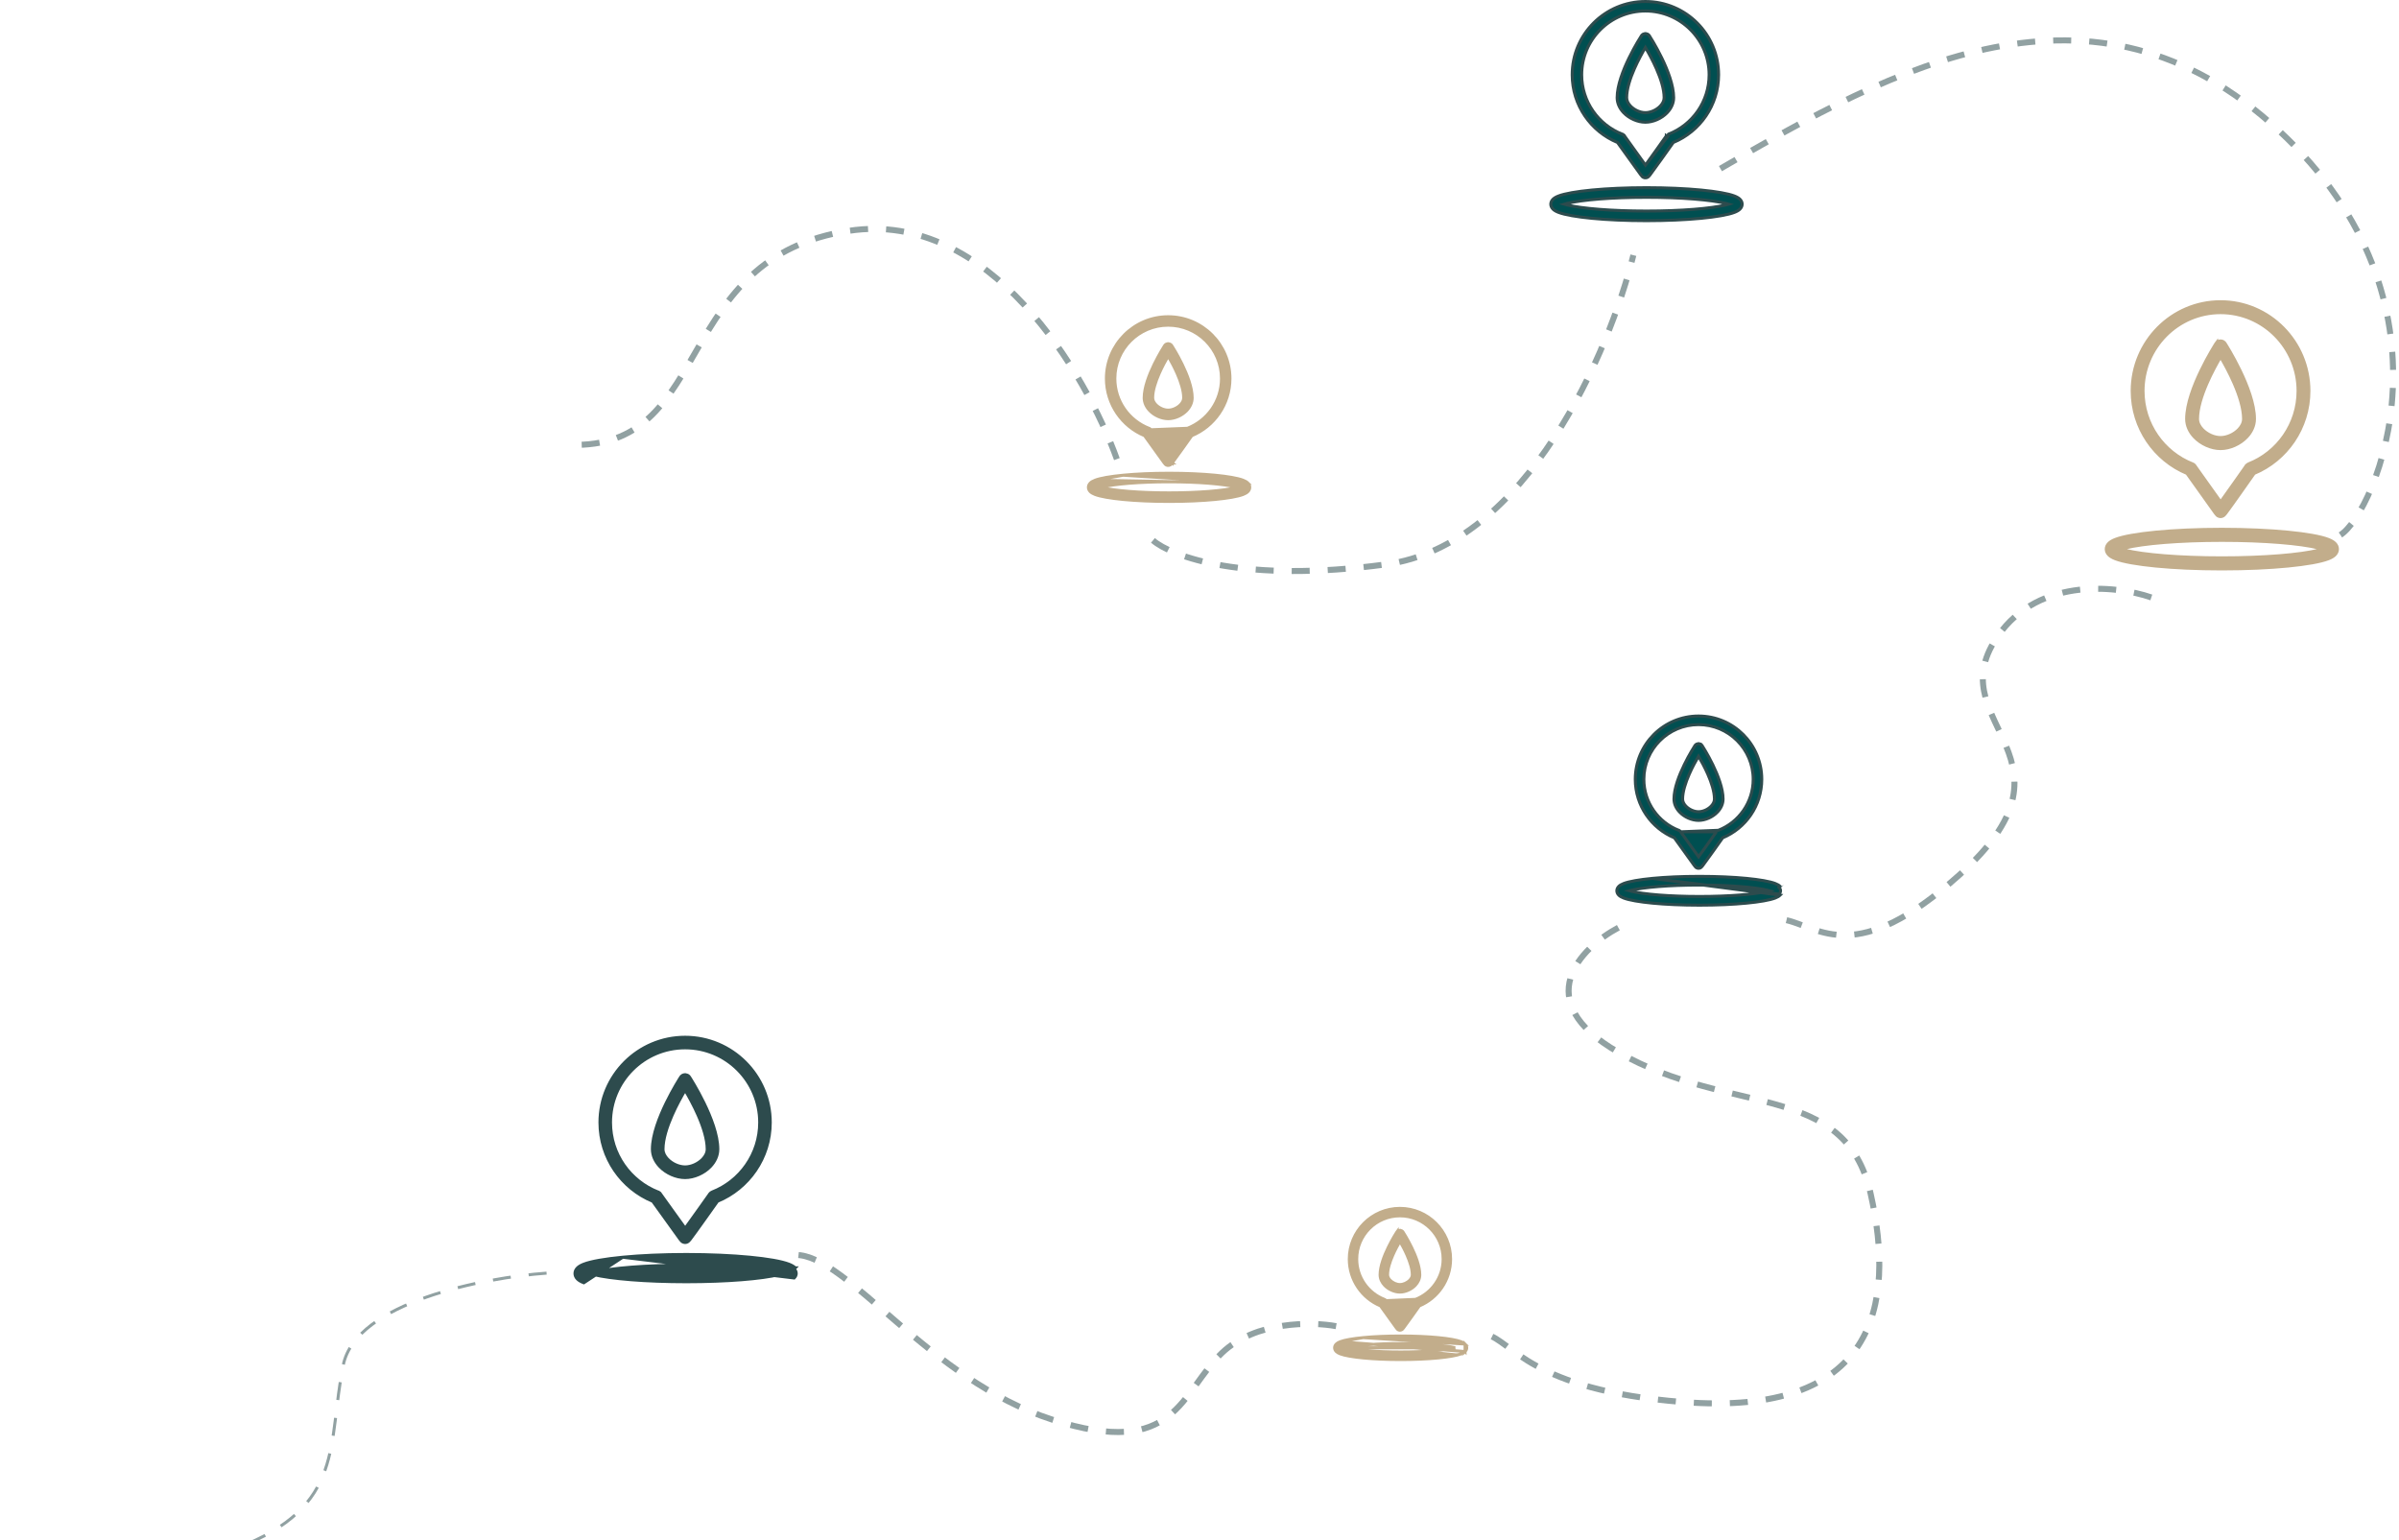 <svg width="799" height="513" viewBox="0 0 799 513" fill="none" xmlns="http://www.w3.org/2000/svg">
<path d="M390.398 154.215C391.44 152.859 395.847 146.639 396.923 145.119C404.386 142.03 409.641 134.669 409.641 126.087C409.641 114.725 400.423 105.5 389.067 105.5C377.71 105.5 368.492 114.725 368.492 126.087C368.492 134.669 373.75 142.031 381.213 145.121C382.289 146.623 386.687 152.766 387.718 154.168L387.719 154.168C387.855 154.353 387.976 154.492 388.069 154.589C388.115 154.638 388.155 154.676 388.186 154.705C388.205 154.723 388.248 154.762 388.29 154.79L388.294 154.793C388.408 154.867 388.612 154.986 388.885 155.025C389.171 155.066 389.491 155.013 389.817 154.81L389.824 154.805L389.83 154.801C389.927 154.737 390.145 154.548 390.398 154.215ZM390.398 154.215C390.398 154.215 390.398 154.216 390.398 154.216L390.001 153.911M390.398 154.215C390.399 154.214 390.399 154.214 390.399 154.214L390.001 153.911M390.001 153.911C391.063 152.53 395.69 145.997 396.599 144.711L389.553 154.385C389.591 154.36 389.771 154.215 390.001 153.911ZM383.264 143.15L383.265 143.15L383.267 143.154L383.277 143.167L383.314 143.22L383.459 143.421L383.987 144.159C384.432 144.781 385.044 145.635 385.712 146.566C386.862 148.17 388.176 150 389.084 151.257C389.993 150.006 391.298 148.178 392.44 146.574C393.102 145.643 393.709 144.788 394.15 144.166C394.37 143.855 394.549 143.602 394.673 143.427L394.816 143.225L394.853 143.173L394.863 143.16L394.864 143.157L394.865 143.156L394.866 143.155L394.866 143.155L383.264 143.15ZM383.264 143.15L383.264 143.149L383.264 143.149L383.246 143.124L383.233 143.106L383.219 143.089L383.218 143.089L383.212 143.08L383.191 143.052L383.17 143.032L383.17 143.031L383.154 143.012L383.136 142.994L383.122 142.98L382.768 143.333L383.122 142.98L383.106 142.963L383.095 142.953L383.084 142.943L383.079 142.938L383.073 142.932L383.053 142.913L383.032 142.895L383.014 142.881L383.014 142.881L383.008 142.877L382.997 142.868L382.992 142.864L382.979 142.854L382.967 142.844L382.954 142.834L382.935 142.822L382.648 143.231L382.935 142.822L382.917 142.809L382.917 142.809L382.899 142.796L382.899 142.796L382.881 142.784L382.858 142.768L382.834 142.754L382.823 142.748L382.813 142.743L382.79 142.729L382.766 142.717L382.759 142.714L382.743 142.705L382.726 142.697L382.702 142.687L382.702 142.687L382.696 142.684L382.679 142.676L382.671 142.673L382.662 142.669L382.635 142.658L382.63 142.656C376.004 140.074 371.307 133.626 371.307 126.087C371.307 116.279 379.265 108.316 389.067 108.316C398.868 108.316 406.826 116.279 406.826 126.087C406.826 133.625 402.129 140.073 395.504 142.656L383.264 143.15Z" fill="#C2AD8B" stroke="#C2AD8B"/>
<path d="M389.124 114.489L389.114 114.488H389.103H389.059H389.03H389.02L389.009 114.489L388.965 114.491L388.948 114.491L388.931 114.493L388.915 114.495C388.915 114.495 388.915 114.495 388.915 114.495C388.758 114.512 388.608 114.556 388.467 114.622L388.467 114.622L388.462 114.624L388.428 114.64L388.407 114.65L388.387 114.662L388.349 114.685C388.348 114.685 388.348 114.685 388.348 114.685C388.269 114.732 388.189 114.789 388.114 114.859L388.114 114.859L388.109 114.863L388.078 114.893L388.068 114.903L388.058 114.914L388.027 114.947L388.027 114.947L388.019 114.955C387.97 115.01 387.923 115.071 387.881 115.137C387.769 115.311 386.083 117.929 384.42 121.344C382.76 124.754 381.076 129.047 381.076 132.505C381.076 134.118 381.801 135.593 382.915 136.758L382.915 136.758C384.485 138.399 386.876 139.458 389.067 139.458C391.257 139.458 393.649 138.399 395.219 136.758L395.219 136.758C396.332 135.593 397.057 134.118 397.057 132.505C397.057 129.047 395.373 124.754 393.713 121.344C392.05 117.929 390.365 115.31 390.252 115.136C390.21 115.071 390.163 115.01 390.115 114.955L390.106 114.946L390.097 114.936L390.067 114.907L390.067 114.907L390.035 114.874L390.027 114.866L390.02 114.859C389.944 114.789 389.864 114.732 389.785 114.685C389.785 114.685 389.785 114.685 389.784 114.685L389.746 114.662L389.726 114.65L389.705 114.64L389.671 114.624L389.671 114.624L389.666 114.622C389.523 114.555 389.373 114.512 389.219 114.495L389.219 114.495L389.203 114.493L389.185 114.491L389.168 114.491L389.124 114.489ZM383.9 132.505C383.9 130.11 384.855 127.17 386.053 124.44C387.061 122.143 388.222 120.038 389.067 118.602C389.912 120.038 391.072 122.143 392.08 124.44C393.278 127.17 394.233 130.11 394.233 132.505C394.233 133.322 393.834 134.107 393.184 134.788C392.124 135.895 390.504 136.617 389.067 136.617C387.629 136.617 386.01 135.895 384.949 134.788C384.3 134.107 383.9 133.322 383.9 132.505Z" fill="#C2AD8B" stroke="#C2AD8B"/>
<path d="M374.088 158.29C378.375 157.879 383.658 157.633 389.366 157.633C395.075 157.633 400.357 157.879 404.645 158.29C408.913 158.7 412.248 159.278 414.026 159.965C414.716 160.229 415.249 160.545 415.592 160.883L374.088 158.29ZM374.088 158.29C369.819 158.7 366.485 159.278 364.707 159.965M374.088 158.29L364.707 159.965M364.707 159.965C364.016 160.229 363.483 160.545 363.141 160.883C362.694 161.322 362.5 161.826 362.5 162.328C362.5 162.828 362.694 163.333 363.141 163.773C363.483 164.111 364.016 164.426 364.707 164.691C366.485 165.378 369.819 165.956 374.088 166.366C378.375 166.777 383.658 167.023 389.366 167.023C395.075 167.023 400.357 166.777 404.645 166.366C408.913 165.956 412.247 165.378 414.025 164.692C414.716 164.427 415.249 164.111 415.592 163.773C416.038 163.334 416.233 162.828 416.233 162.328C416.233 161.826 416.038 161.322 415.592 160.883L364.707 159.965ZM411.643 162.209C411.802 162.248 411.953 162.288 412.097 162.328C411.954 162.368 411.802 162.407 411.643 162.447C407.507 163.471 399.1 164.174 389.366 164.174C379.633 164.174 371.226 163.471 367.09 162.447C366.931 162.407 366.779 162.368 366.635 162.328C366.779 162.288 366.931 162.248 367.09 162.209C371.226 161.183 379.633 160.482 389.366 160.482C399.1 160.482 407.507 161.183 411.643 162.209Z" fill="#C2AD8B" stroke="#C2AD8B"/>
<path d="M371.978 152.922C361.811 124.611 329.747 69.766 282.828 76.872C224.179 85.755 237.668 147.867 192 148.186" stroke="#2D4B4D" stroke-opacity="0.52" stroke-width="2" stroke-dasharray="6 6"/>
<path d="M548.03 55.002C549.114 53.511 550.709 51.278 552.1 49.323C552.887 48.216 553.609 47.199 554.134 46.459C554.396 46.089 554.609 45.788 554.756 45.58L554.926 45.34L554.971 45.277L554.982 45.261L554.984 45.258L554.985 45.257L554.985 45.256L554.986 45.256C554.986 45.256 554.986 45.256 555.394 45.544L548.03 55.002ZM548.03 55.002C546.948 53.504 545.342 51.268 543.941 49.314C543.147 48.207 542.419 47.19 541.889 46.451L541.261 45.573L541.089 45.333L541.044 45.27L541.033 45.255L541.03 45.25L541.029 45.25L541.029 45.249L541.029 45.249L541.008 45.219L540.995 45.201L540.98 45.184L540.978 45.182L540.968 45.169L540.947 45.141L540.924 45.118L540.921 45.113L540.905 45.094L540.887 45.077L540.87 45.059L540.87 45.059L540.851 45.04L540.84 45.029L540.829 45.02L540.821 45.012L540.812 45.003L540.792 44.983L540.771 44.966L540.749 44.949L540.749 44.949L540.744 44.945L540.73 44.934L540.724 44.929L540.708 44.916L540.696 44.906L540.682 44.897L540.661 44.882L540.374 45.292L540.661 44.882L540.639 44.867L540.639 44.867L540.618 44.852L540.618 44.852L540.596 44.837L540.573 44.821L540.549 44.807L540.534 44.799L540.521 44.792L540.498 44.778L540.474 44.767L540.462 44.761L540.459 44.76L540.443 44.751L540.426 44.743L540.398 44.73L540.398 44.73L540.391 44.727L540.372 44.718L540.363 44.714L540.355 44.711L540.322 44.698L540.318 44.696C532.4 41.611 526.787 33.905 526.787 24.896C526.787 13.175 536.296 3.66 548.009 3.66C559.722 3.66 569.232 13.175 569.232 24.896C569.232 33.904 563.619 41.61 555.701 44.696L548.03 55.002ZM548.852 58.985L548.859 58.981L548.865 58.977C548.969 58.907 549.221 58.691 549.518 58.301C550.76 56.684 556.042 49.23 557.294 47.46C566.151 43.805 572.39 35.075 572.39 24.896C572.39 11.431 561.466 0.5 548.009 0.5C534.552 0.5 523.628 11.431 523.628 24.896C523.628 35.076 529.87 43.806 538.728 47.462C539.98 49.211 545.251 56.572 546.482 58.246L546.482 58.247C546.642 58.462 546.783 58.625 546.891 58.738C546.945 58.794 546.99 58.839 547.026 58.872C547.05 58.894 547.095 58.935 547.138 58.964L547.142 58.966C547.273 59.052 547.502 59.185 547.806 59.228C548.124 59.274 548.482 59.216 548.852 58.985Z" fill="#004F51" stroke="#2D4B4D"/>
<path d="M548.075 11.193L548.064 11.193H548.054H548.002H547.967H547.957L547.946 11.193L547.894 11.195L547.877 11.196L547.859 11.198L547.841 11.2C547.841 11.2 547.84 11.2 547.84 11.2C547.664 11.22 547.497 11.268 547.337 11.342L547.337 11.342L547.333 11.345L547.291 11.364L547.271 11.374L547.251 11.386L547.205 11.414C547.205 11.414 547.204 11.414 547.204 11.414C547.115 11.467 547.025 11.531 546.941 11.609L546.941 11.609L546.937 11.613L546.9 11.648L546.89 11.658L546.88 11.669L546.843 11.708L546.843 11.708L546.835 11.717C546.78 11.778 546.727 11.847 546.68 11.92C546.549 12.122 544.545 15.235 542.568 19.296C540.593 23.351 538.6 28.441 538.6 32.531C538.6 34.421 539.449 36.153 540.76 37.525L540.76 37.525C542.611 39.46 545.432 40.708 548.011 40.708C550.589 40.708 553.41 39.46 555.261 37.525L555.261 37.525C556.572 36.153 557.421 34.421 557.421 32.531C557.421 28.441 555.428 23.351 553.453 19.296C551.476 15.236 549.472 12.123 549.341 11.92C549.294 11.847 549.241 11.778 549.186 11.717L549.178 11.707L549.168 11.698L549.134 11.663L549.134 11.663L549.095 11.623L549.087 11.616L549.08 11.609C548.996 11.531 548.906 11.467 548.817 11.414C548.817 11.414 548.816 11.414 548.816 11.414L548.77 11.386L548.75 11.374L548.73 11.364L548.688 11.345L548.688 11.345L548.684 11.342C548.523 11.268 548.354 11.22 548.181 11.2L548.181 11.2L548.162 11.198L548.144 11.196L548.127 11.195L548.075 11.193ZM541.769 32.531C541.769 29.661 542.912 26.149 544.339 22.899C545.573 20.087 546.998 17.517 548.011 15.805C549.023 17.517 550.448 20.087 551.682 22.899C553.109 26.149 554.252 29.661 554.252 32.531C554.252 33.536 553.761 34.491 552.978 35.312C551.7 36.647 549.749 37.518 548.011 37.518C546.272 37.518 544.321 36.647 543.043 35.312C542.26 34.491 541.769 33.536 541.769 32.531Z" fill="#004F51" stroke="#2D4B4D"/>
<path d="M574.89 67.776C575.201 67.854 575.489 67.932 575.751 68.01C575.489 68.088 575.202 68.166 574.89 68.244C569.958 69.465 559.947 70.301 548.366 70.301C536.786 70.301 526.774 69.465 521.843 68.244C521.531 68.166 521.244 68.088 520.982 68.01C521.244 67.932 521.531 67.854 521.843 67.776C526.774 66.553 536.786 65.719 548.366 65.719C559.947 65.719 569.959 66.553 574.89 67.776ZM548.366 62.52C541.578 62.52 535.297 62.812 530.199 63.301C525.121 63.788 521.167 64.476 519.065 65.287C518.25 65.6 517.629 65.969 517.234 66.358C516.72 66.864 516.5 67.439 516.5 68.01C516.5 68.578 516.72 69.156 517.234 69.662C517.628 70.051 518.25 70.421 519.065 70.733C521.166 71.544 525.121 72.232 530.199 72.719C535.297 73.208 541.578 73.5 548.366 73.5C555.155 73.5 561.436 73.208 566.533 72.719C571.611 72.232 575.566 71.544 577.668 70.733C578.482 70.421 579.104 70.051 579.498 69.662C580.012 69.156 580.233 68.579 580.233 68.01C580.233 67.439 580.012 66.864 579.499 66.359C579.104 65.969 578.483 65.6 577.668 65.287C575.566 64.476 571.611 63.788 566.533 63.301C561.436 62.812 555.155 62.52 548.366 62.52Z" fill="#004F51" stroke="#2D4B4D"/>
<path d="M740.535 171.775L740.541 171.771L740.548 171.767C740.661 171.691 740.958 171.436 741.313 170.965C742.822 168.983 749.265 159.809 750.749 157.693C761.457 153.249 768.999 142.609 768.999 130.207C768.999 113.815 755.816 100.5 739.568 100.5C723.319 100.5 710.136 113.815 710.136 130.207C710.136 142.61 717.682 153.25 728.39 157.696C729.874 159.787 736.304 168.847 737.801 170.9L737.802 170.9C737.992 171.16 738.16 171.355 738.288 171.49C738.351 171.557 738.405 171.61 738.447 171.649C738.476 171.677 738.525 171.721 738.569 171.751L738.573 171.754C738.726 171.855 738.989 172.008 739.336 172.058C739.697 172.11 740.107 172.044 740.535 171.775ZM744.608 160.127C742.887 162.568 740.906 165.365 739.593 167.186C738.282 165.356 736.288 162.556 734.554 160.116C733.592 158.763 732.71 157.521 732.069 156.618L731.307 155.544L731.099 155.251L731.045 155.175L731.031 155.155L731.027 155.15L731.027 155.149L731.027 155.149L731.026 155.149L731 155.112L730.988 155.094L730.973 155.077L730.968 155.071L730.954 155.053L730.933 155.024L730.908 154.999L730.907 154.998L730.9 154.988L730.884 154.969L730.866 154.951L730.845 154.93L730.822 154.906L730.812 154.896L730.801 154.886L730.788 154.875L730.775 154.862L730.755 154.842L730.734 154.824L730.708 154.803L730.708 154.803L730.702 154.799L730.684 154.785L730.679 154.781L730.658 154.764L730.645 154.754L730.632 154.744L730.606 154.726L730.58 154.707L730.58 154.707L730.554 154.689L730.554 154.689L730.528 154.67L730.505 154.654L730.48 154.641L730.461 154.63L730.443 154.619L730.42 154.605L730.395 154.594L730.378 154.586L730.371 154.582L730.355 154.573L730.338 154.565L730.304 154.549L730.304 154.549L730.297 154.546L730.274 154.535L730.265 154.532L730.256 154.528L730.217 154.512L730.213 154.511C720.582 150.724 713.751 141.267 713.751 130.207C713.751 115.816 725.323 104.14 739.568 104.14C753.812 104.14 765.384 115.816 765.384 130.207C765.384 141.266 758.553 150.723 748.924 154.51C748.592 154.639 748.307 154.865 748.105 155.156L748.104 155.157L748.104 155.158L748.103 155.158L748.1 155.163L748.086 155.182L748.033 155.259L747.827 155.552C747.648 155.807 747.39 156.174 747.072 156.627C746.437 157.531 745.563 158.774 744.608 160.127Z" fill="#C2AD8B" stroke="#C2AD8B"/>
<path d="M739.642 113.57L739.631 113.569H739.62H739.557H739.515H739.505L739.494 113.57L739.431 113.572L739.414 113.573L739.396 113.575L739.373 113.578C739.373 113.578 739.373 113.578 739.373 113.578C739.171 113.6 738.979 113.656 738.795 113.743L738.795 113.743L738.791 113.745L738.741 113.769L738.72 113.779L738.7 113.791L738.644 113.825C738.644 113.825 738.643 113.825 738.643 113.825C738.541 113.886 738.438 113.96 738.343 114.05L738.343 114.05L738.339 114.054L738.294 114.096L738.283 114.107L738.273 114.117L738.229 114.166L738.229 114.165L738.221 114.174C738.158 114.245 738.097 114.325 738.044 114.409C737.89 114.65 735.463 118.452 733.069 123.412C730.677 128.367 728.272 134.568 728.272 139.538C728.272 141.812 729.285 143.902 730.859 145.564L730.859 145.564C733.082 147.908 736.473 149.421 739.568 149.421C742.663 149.421 746.054 147.908 748.276 145.564L748.277 145.564C749.851 143.902 750.863 141.812 750.863 139.538C750.863 134.568 748.459 128.367 746.067 123.412C743.673 118.452 741.246 114.65 741.092 114.409C741.039 114.325 740.978 114.245 740.915 114.174L740.906 114.165L740.897 114.155L740.855 114.112L740.855 114.112L740.808 114.064L740.801 114.057L740.793 114.05C740.698 113.96 740.595 113.886 740.493 113.825C740.492 113.825 740.492 113.825 740.492 113.825L740.435 113.791L740.416 113.779L740.395 113.769L740.345 113.745L740.345 113.745L740.34 113.743C740.156 113.656 739.961 113.6 739.763 113.578L739.763 113.578L739.74 113.575L739.722 113.573L739.705 113.572L739.642 113.57ZM731.901 139.538C731.901 136.006 733.294 131.695 735.023 127.72C736.558 124.192 738.335 120.977 739.568 118.884C740.8 120.977 742.578 124.192 744.113 127.72C745.842 131.695 747.235 136.006 747.235 139.538C747.235 140.805 746.621 142 745.661 143.016C744.093 144.667 741.703 145.745 739.568 145.745C737.432 145.745 735.042 144.667 733.475 143.016C732.514 142 731.901 140.805 731.901 139.538Z" fill="#C2AD8B" stroke="#C2AD8B"/>
<path d="M772.157 182.507C772.675 182.637 773.139 182.769 773.547 182.901C773.139 183.034 772.676 183.165 772.157 183.295C766.171 184.79 754.031 185.812 740 185.812C725.969 185.812 713.83 184.79 707.843 183.295C707.324 183.165 706.861 183.034 706.453 182.901C706.861 182.769 707.325 182.637 707.843 182.507C713.829 181.01 725.969 179.99 740 179.99C754.031 179.99 766.171 181.01 772.157 182.507ZM740 176.302C731.779 176.302 724.172 176.659 718.001 177.256C711.848 177.852 707.07 178.691 704.538 179.677C703.558 180.056 702.82 180.501 702.356 180.963C701.754 181.561 701.5 182.236 701.5 182.901C701.5 183.563 701.753 184.241 702.356 184.839C702.819 185.301 703.558 185.746 704.538 186.125C707.07 187.111 711.848 187.95 718.001 188.546C724.172 189.144 731.779 189.5 740 189.5C748.221 189.5 755.828 189.144 761.999 188.546C768.152 187.95 772.931 187.111 775.462 186.125C776.442 185.746 777.18 185.301 777.644 184.839C778.247 184.241 778.5 183.563 778.5 182.901C778.5 182.236 778.246 181.562 777.644 180.964C777.181 180.502 776.442 180.057 775.462 179.677C772.931 178.692 768.152 177.852 761.999 177.256C755.828 176.659 748.221 176.302 740 176.302Z" fill="#C2AD8B" stroke="#C2AD8B"/>
<path d="M559.749 277.063L559.75 277.064L559.752 277.068L559.762 277.081L559.8 277.135L559.948 277.342L560.49 278.098C560.946 278.735 561.573 279.61 562.256 280.563C563.439 282.212 564.791 284.095 565.721 285.383C566.652 284.101 567.995 282.221 569.169 280.571C569.847 279.618 570.468 278.742 570.92 278.105C571.146 277.786 571.329 277.527 571.456 277.348L571.603 277.141L571.641 277.087L571.651 277.074L571.652 277.071L571.653 277.07L571.654 277.069L571.654 277.069L559.749 277.063ZM559.749 277.063L559.749 277.063L559.749 277.063L559.73 277.037L559.718 277.019L559.703 277.003L559.703 277.002L559.696 276.993L559.674 276.964L559.654 276.944L559.653 276.943L559.637 276.923L559.62 276.906L559.605 276.891L559.588 276.874L559.578 276.864L559.567 276.854L559.561 276.849L559.554 276.842L559.535 276.823L559.513 276.805L559.495 276.791L559.495 276.791L559.489 276.786L559.478 276.778L559.473 276.773L559.459 276.763L559.447 276.753L559.434 276.744L559.415 276.731L559.128 277.14L559.415 276.731L559.397 276.718L559.397 276.717L559.378 276.705L559.378 276.704L559.359 276.691L559.337 276.675L559.312 276.662L559.301 276.656L559.291 276.65L559.268 276.636L559.243 276.625L559.236 276.621L559.236 276.621L559.219 276.612L559.202 276.604L559.178 276.593L559.178 276.593L559.172 276.59L559.155 276.583L559.146 276.579L559.138 276.575L559.11 276.564L559.105 276.563C552.313 273.916 547.498 267.305 547.498 259.578C547.498 249.523 555.655 241.36 565.703 241.36C575.751 241.36 583.909 249.523 583.909 259.578C583.909 267.305 579.094 273.915 572.302 276.562L559.749 277.063ZM566.466 288.991L566.472 288.986L566.479 288.982C566.576 288.917 566.799 288.725 567.057 288.385C568.124 286.996 572.645 280.616 573.743 279.064C581.385 275.902 586.767 268.365 586.767 259.578C586.767 247.944 577.33 238.5 565.703 238.5C554.077 238.5 544.639 247.944 544.639 259.578C544.639 268.365 550.023 275.903 557.666 279.066C558.764 280.6 563.275 286.9 564.332 288.336L564.332 288.337C564.472 288.525 564.595 288.667 564.69 288.767C564.737 288.816 564.777 288.856 564.81 288.885C564.829 288.903 564.872 288.943 564.914 288.971L564.918 288.974C565.035 289.05 565.242 289.17 565.519 289.21C565.808 289.251 566.134 289.198 566.466 288.991Z" fill="#004F51" stroke="#2D4B4D"/>
<path d="M565.762 247.708L565.751 247.708H565.741H565.696H565.666H565.656L565.645 247.708L565.6 247.71L565.583 247.711L565.566 247.713L565.55 247.715C565.55 247.715 565.549 247.715 565.549 247.715C565.39 247.732 565.238 247.776 565.094 247.843L565.094 247.843L565.09 247.846L565.054 247.862L565.034 247.872L565.014 247.884L564.974 247.908C564.974 247.908 564.974 247.908 564.974 247.908C564.894 247.956 564.812 248.014 564.736 248.085L564.736 248.085L564.731 248.089L564.7 248.119L564.689 248.129L564.679 248.14L564.647 248.174L564.647 248.174L564.639 248.183C564.59 248.238 564.542 248.3 564.5 248.366C564.384 248.544 562.658 251.226 560.954 254.724C559.254 258.217 557.53 262.613 557.53 266.152C557.53 267.801 558.271 269.309 559.41 270.5L559.41 270.501C561.016 272.179 563.463 273.262 565.704 273.262C567.944 273.262 570.391 272.179 571.997 270.501L571.997 270.5C573.136 269.309 573.877 267.801 573.877 266.152C573.877 262.613 572.153 258.217 570.453 254.724C568.749 251.226 567.022 248.544 566.907 248.366C566.865 248.3 566.817 248.238 566.768 248.183L566.759 248.173L566.75 248.163L566.72 248.133L566.72 248.133L566.686 248.099L566.679 248.092L566.672 248.085C566.595 248.014 566.513 247.956 566.434 247.908C566.433 247.908 566.433 247.908 566.433 247.908L566.393 247.884L566.373 247.872L566.353 247.862L566.317 247.846L566.317 247.845L566.313 247.843C566.168 247.776 566.014 247.732 565.858 247.715L565.858 247.715L565.841 247.713L565.824 247.711L565.807 247.71L565.762 247.708ZM560.399 266.152C560.399 263.696 561.378 260.682 562.605 257.886C563.642 255.522 564.837 253.358 565.704 251.886C566.57 253.358 567.765 255.522 568.802 257.886C570.029 260.682 571.008 263.696 571.008 266.152C571.008 266.994 570.597 267.8 569.931 268.499C568.842 269.636 567.18 270.377 565.704 270.377C564.227 270.377 562.565 269.636 561.476 268.499C560.81 267.8 560.399 266.994 560.399 266.152Z" fill="#004F51" stroke="#2D4B4D"/>
<path d="M550.359 292.579C554.751 292.157 560.163 291.906 566.01 291.906C571.857 291.906 577.268 292.157 581.66 292.579C586.033 292.998 589.447 293.591 591.267 294.293C591.973 294.564 592.518 294.887 592.867 295.231C592.867 295.231 592.867 295.232 592.868 295.232L592.516 295.587C592.88 295.945 593.02 296.332 593.02 296.703C593.02 297.072 592.88 297.46 592.516 297.818L550.359 292.579ZM550.359 292.579C545.987 292.998 542.573 293.591 540.753 294.293C540.046 294.564 539.501 294.887 539.153 295.231C538.698 295.679 538.5 296.192 538.5 296.703C538.5 297.211 538.698 297.726 539.153 298.174C539.502 298.519 540.047 298.841 540.753 299.112C542.573 299.815 545.987 300.407 550.359 300.827C554.751 301.248 560.163 301.5 566.01 301.5C571.857 301.5 577.268 301.248 581.66 300.827C586.033 300.407 589.447 299.815 591.267 299.112C591.973 298.841 592.518 298.519 592.867 298.174L550.359 292.579ZM588.833 296.569C589.012 296.613 589.181 296.658 589.341 296.703C589.181 296.748 589.012 296.792 588.833 296.837C584.595 297.886 575.981 298.606 566.01 298.606C556.039 298.606 547.425 297.886 543.187 296.837C543.008 296.792 542.838 296.748 542.679 296.703C542.839 296.658 543.008 296.613 543.187 296.569C547.425 295.518 556.039 294.8 566.01 294.8C575.981 294.8 584.595 295.518 588.833 296.569Z" fill="#004F51" stroke="#2D4B4D"/>
<path d="M467.414 442.372C468.26 441.271 471.819 436.249 472.721 434.974C478.827 432.435 483.124 426.407 483.124 419.38C483.124 410.063 475.566 402.5 466.255 402.5C456.944 402.5 449.386 410.063 449.386 419.38C449.386 426.407 453.686 432.436 459.792 434.976C460.694 436.236 464.245 441.195 465.081 442.332L465.082 442.333C465.195 442.486 465.296 442.603 465.375 442.685C465.414 442.726 465.447 442.759 465.475 442.784L465.475 442.784C465.49 442.798 465.53 442.835 465.571 442.862L465.575 442.865C465.672 442.928 465.852 443.034 466.094 443.068C466.349 443.105 466.632 443.057 466.916 442.879L466.923 442.875L466.929 442.871C467.019 442.811 467.204 442.649 467.414 442.372ZM467.414 442.372C467.414 442.373 467.414 442.373 467.414 442.373L467.017 442.069M467.414 442.372C467.415 442.372 467.415 442.371 467.415 442.371L467.017 442.069M467.017 442.069C467.883 440.942 471.656 435.615 472.397 434.566L466.652 442.455C466.683 442.434 466.829 442.316 467.017 442.069ZM461.599 433.239L461.599 433.24L461.601 433.243L461.609 433.254L461.639 433.296L461.757 433.461L462.188 434.063C462.551 434.57 463.05 435.266 463.594 436.025C464.501 437.29 465.533 438.727 466.27 439.747C467.006 438.732 468.031 437.297 468.931 436.032C469.471 435.273 469.965 434.576 470.325 434.069L470.752 433.466L470.868 433.302L470.898 433.259L470.906 433.248L470.907 433.246L470.908 433.245L470.909 433.244L470.909 433.244L461.599 433.239ZM461.599 433.239L461.598 433.239L461.598 433.239L461.584 433.219L461.571 433.201L461.558 433.186L461.555 433.181L461.533 433.153L461.516 433.135L461.502 433.119L461.485 433.101L461.473 433.089L461.473 433.089L461.46 433.076L461.449 433.065L461.438 433.056L461.436 433.054L461.433 433.051L461.413 433.031L461.392 433.014L461.377 433.002L461.377 433.002L461.372 432.998L461.361 432.989L461.349 432.98L461.336 432.97L461.323 432.96L461.308 432.95L461.294 432.94L461.294 432.94L461.279 432.929L461.279 432.929L461.264 432.919L461.241 432.903L461.217 432.89L461.209 432.886L461.203 432.882L461.18 432.868L461.156 432.857L461.153 432.856L461.14 432.848L461.123 432.841L461.104 432.832L461.104 432.832L461.097 432.829L461.084 432.823L461.076 432.819L461.067 432.816L461.045 432.807L461.045 432.807L461.04 432.805C455.671 430.713 451.865 425.488 451.865 419.38C451.865 411.432 458.314 404.981 466.255 404.981C474.197 404.981 480.645 411.432 480.645 419.38C480.645 425.487 476.839 430.712 471.471 432.805L461.599 433.239Z" fill="#C2AD8B" stroke="#C2AD8B"/>
<path d="M466.306 409.83L466.296 409.83L466.122 409.836L466.177 410.333L466.121 409.836L466.121 409.836C465.983 409.851 465.851 409.889 465.728 409.947L465.728 409.947L465.723 409.949L465.695 409.963L465.674 409.972L465.654 409.984L465.623 410.003C465.623 410.003 465.623 410.003 465.622 410.003C465.553 410.044 465.482 410.095 465.416 410.157L465.415 410.157L465.411 410.161L465.386 410.185L465.375 410.195L465.365 410.206L465.34 410.233L465.34 410.232L465.332 410.241C465.29 410.289 465.248 410.343 465.211 410.401C465.116 410.547 463.741 412.685 462.383 415.472C461.029 418.253 459.647 421.771 459.647 424.613C459.647 425.957 460.251 427.182 461.172 428.145L461.172 428.145C462.469 429.5 464.443 430.375 466.255 430.375C468.068 430.375 470.042 429.5 471.339 428.145L471.339 428.145C472.259 427.182 472.863 425.957 472.863 424.613C472.863 421.771 471.481 418.253 470.127 415.472C468.77 412.685 467.395 410.547 467.3 410.401C467.263 410.343 467.221 410.289 467.179 410.241L467.17 410.232L467.161 410.222L467.137 410.198L467.137 410.198L467.11 410.171L467.103 410.164L467.095 410.157C467.028 410.094 466.957 410.044 466.888 410.003L466.857 409.984L466.837 409.972L466.816 409.963L466.788 409.949L466.788 409.949L466.783 409.947C466.658 409.889 466.525 409.851 466.39 409.836L466.39 409.836L466.377 409.834L466.359 409.832L466.342 409.832L466.306 409.83ZM462.135 424.613C462.135 422.68 462.907 420.297 463.883 418.074C464.672 416.276 465.575 414.623 466.255 413.459C466.935 414.623 467.839 416.276 468.628 418.074C469.604 420.297 470.376 422.68 470.376 424.613C470.376 425.249 470.065 425.867 469.546 426.411C468.698 427.297 467.401 427.874 466.255 427.874C465.11 427.874 463.813 427.297 462.964 426.411C462.445 425.867 462.135 425.249 462.135 424.613Z" fill="#C2AD8B" stroke="#C2AD8B"/>
<path d="M454.032 445.547C457.532 445.211 461.843 445.011 466.5 445.011C471.157 445.011 475.468 445.211 478.968 445.547C482.448 445.881 485.178 446.354 486.641 446.918C487.21 447.137 487.658 447.4 487.95 447.687L454.032 445.547ZM454.032 445.547C450.552 445.881 447.822 446.354 446.359 446.918M454.032 445.547L446.359 446.918M446.359 446.918C445.789 447.137 445.341 447.4 445.05 447.688C444.669 448.062 444.5 448.497 444.5 448.932C444.5 449.365 444.669 449.801 445.05 450.176C445.341 450.464 445.789 450.727 446.359 450.945C447.822 451.51 450.552 451.982 454.032 452.316C457.532 452.652 461.843 452.852 466.5 452.852C471.157 452.852 475.468 452.652 478.968 452.316C482.448 451.982 485.178 451.51 486.641 450.945M446.359 446.918L487.95 450.176M486.641 450.945C486.641 450.945 486.641 450.945 486.641 450.945L486.462 450.478L486.642 450.945C486.641 450.945 486.641 450.945 486.641 450.945ZM486.641 450.945C487.21 450.727 487.658 450.464 487.95 450.176M487.95 450.176L487.599 449.82L487.951 450.175C487.95 450.175 487.95 450.175 487.95 450.176C488.331 449.801 488.5 449.365 488.5 448.932C488.5 448.497 488.331 448.063 487.951 447.688L487.95 450.176ZM484.673 448.932C484.663 448.934 484.653 448.937 484.642 448.939C481.281 449.771 474.435 450.345 466.5 450.345C458.565 450.345 451.718 449.771 448.358 448.939L484.673 448.932ZM466.5 447.519C474.436 447.519 481.282 448.091 484.642 448.924L448.358 448.924C451.718 448.091 458.564 447.519 466.5 447.519Z" fill="#C2AD8B" stroke="#C2AD8B"/>
<path d="M229.117 413.579L229.124 413.574L229.13 413.57C229.242 413.496 229.53 413.251 229.872 412.8C231.325 410.908 237.52 402.164 238.956 400.135C249.271 395.89 256.539 385.728 256.539 373.879C256.539 358.216 243.832 345.5 228.178 345.5C212.524 345.5 199.816 358.216 199.816 373.879C199.816 385.729 207.088 395.891 217.404 400.138C218.839 402.143 225.022 410.779 226.463 412.737L226.464 412.738C226.647 412.987 226.81 413.174 226.933 413.303C226.995 413.368 227.047 413.419 227.088 413.456C227.116 413.482 227.164 413.526 227.208 413.555L227.212 413.558C227.36 413.655 227.616 413.802 227.953 413.851C228.303 413.901 228.702 413.837 229.117 413.579ZM219.967 397.674L219.967 397.673L219.967 397.673L219.966 397.673L219.941 397.638L219.929 397.62L219.914 397.603L219.91 397.598L219.897 397.58L219.876 397.552L219.85 397.527L219.844 397.518L219.828 397.499L219.81 397.481L219.79 397.461L219.767 397.439L219.757 397.428L219.746 397.418L219.734 397.408L219.722 397.396L219.702 397.376L219.681 397.359L219.656 397.339L219.656 397.339L219.65 397.334L219.633 397.321L219.628 397.317L219.608 397.301L219.595 397.291L219.582 397.282L219.557 397.264L219.27 397.674L219.557 397.264L219.532 397.246L219.507 397.229L219.507 397.229L219.481 397.211L219.459 397.195L219.434 397.182L219.415 397.172L219.399 397.162L219.376 397.148L219.351 397.137L219.336 397.129L219.329 397.126L219.313 397.117L219.296 397.109L219.263 397.094L219.263 397.094L219.257 397.091L219.234 397.081L219.225 397.077L219.217 397.073L219.179 397.058L219.175 397.057C209.906 393.445 203.335 384.424 203.335 373.879C203.335 360.159 214.467 349.02 228.178 349.02C241.889 349.02 253.021 360.159 253.021 373.879C253.021 384.424 246.45 393.444 237.182 397.056C236.86 397.18 236.582 397.399 236.385 397.68L236.385 397.68L236.384 397.681L236.384 397.682L236.381 397.686L236.368 397.705L236.316 397.778L236.118 398.058C235.946 398.301 235.697 398.652 235.391 399.083C234.779 399.947 233.937 401.133 233.018 402.425C231.366 404.746 229.467 407.405 228.202 409.144C226.939 407.397 225.028 404.735 223.364 402.414C222.437 401.123 221.588 399.937 220.97 399.075L220.237 398.05L220.036 397.77L219.984 397.697L219.971 397.679L219.967 397.674Z" fill="#2D4B4D" stroke="#2D4B4D"/>
<path d="M228.25 357.976L228.239 357.975H228.229H228.168H228.128H228.117L228.107 357.976L228.046 357.978L228.028 357.979L228.011 357.981L227.989 357.983C227.989 357.983 227.989 357.983 227.989 357.983C227.793 358.005 227.606 358.059 227.428 358.142L227.428 358.142L227.423 358.144L227.375 358.167L227.355 358.177L227.335 358.189L227.281 358.221C227.281 358.221 227.28 358.221 227.28 358.221C227.181 358.28 227.081 358.352 226.988 358.438L226.988 358.438L226.983 358.442L226.94 358.483L226.93 358.493L226.92 358.504L226.877 358.55L226.877 358.55L226.869 358.559C226.807 358.627 226.748 358.704 226.697 358.785C226.547 359.017 224.209 362.646 221.904 367.382C219.6 372.112 217.282 378.036 217.282 382.786C217.282 384.965 218.261 386.966 219.78 388.555L219.78 388.555C221.924 390.796 225.194 392.242 228.178 392.242C231.162 392.242 234.432 390.796 236.576 388.555L236.577 388.555C238.096 386.966 239.074 384.965 239.074 382.786C239.074 378.036 236.756 372.112 234.453 367.382C232.147 362.646 229.81 359.017 229.66 358.785C229.609 358.704 229.549 358.627 229.488 358.559L229.479 358.549L229.47 358.54L229.43 358.499L229.429 358.499L229.384 358.453L229.377 358.445L229.369 358.438C229.276 358.352 229.176 358.28 229.077 358.222C229.076 358.221 229.076 358.221 229.076 358.221L229.022 358.189L229.002 358.177L228.981 358.167L228.933 358.144L228.933 358.144L228.929 358.142C228.749 358.058 228.56 358.005 228.368 357.983L228.368 357.983L228.345 357.981L228.328 357.979L228.311 357.978L228.25 357.976ZM220.814 382.786C220.814 379.42 222.153 375.309 223.818 371.516C225.289 368.164 226.992 365.107 228.178 363.11C229.364 365.107 231.067 368.164 232.538 371.516C234.203 375.309 235.543 379.42 235.543 382.786C235.543 383.987 234.957 385.121 234.034 386.089C232.528 387.661 230.231 388.688 228.178 388.688C226.126 388.688 223.829 387.661 222.323 386.089C221.4 385.121 220.814 383.987 220.814 382.786Z" fill="#2D4B4D" stroke="#2D4B4D"/>
<path d="M207.407 418.767C213.351 418.197 220.676 417.856 228.594 417.856C236.512 417.856 243.837 418.197 249.781 418.767C255.705 419.336 260.308 420.137 262.749 421.079C263.694 421.441 264.407 421.867 264.856 422.311C264.857 422.311 264.857 422.311 264.857 422.311L264.506 422.667C264.999 423.152 265.188 423.675 265.188 424.178C265.188 424.679 264.999 425.205 264.506 425.689L207.407 418.767ZM207.407 418.767C201.483 419.336 196.879 420.137 194.439 421.079C193.494 421.441 192.781 421.867 192.332 422.311C191.748 422.885 191.5 423.536 191.5 424.178C191.5 424.818 191.747 425.471 192.331 426.045C192.78 426.489 193.494 426.915 194.439 427.277L207.407 418.767ZM259.558 423.825C260.028 423.941 260.451 424.059 260.826 424.178C260.451 424.297 260.028 424.415 259.558 424.532C253.794 425.959 242.106 426.934 228.594 426.934C215.082 426.934 203.394 425.959 197.63 424.532C197.16 424.415 196.737 424.297 196.362 424.178C196.737 424.059 197.16 423.941 197.63 423.824C203.394 422.395 215.082 421.422 228.594 421.422C242.106 421.422 253.795 422.395 259.558 423.825Z" fill="#2D4B4D" stroke="#2D4B4D"/>
<path d="M384 180C390.167 185.333 414.3 194.4 461.5 188C508.7 181.6 536.167 116.667 544 85" stroke="#2D4B4D" stroke-opacity="0.52" stroke-width="2" stroke-dasharray="6 6"/>
<path d="M573 56.172C630.167 22.839 697 -14 759 43.5C821.146 101.136 791.167 170.839 779.5 178.172" stroke="#2D4B4D" stroke-opacity="0.52" stroke-width="2" stroke-dasharray="6 6"/>
<path d="M716.5 199C704.5 194.833 677.2 192 664 214C647.5 241.5 695.5 253 652.5 291.5C618.157 322.249 606 309 595 306.5" stroke="#2D4B4D" stroke-opacity="0.52" stroke-width="2" stroke-dasharray="6 6"/>
<path d="M539 309C526.5 315.667 509 333.3 539 350.5C576.5 372 614.5 360 623 397.5C631.5 435 624.5 472 560.5 467C509.3 463 503.667 446.5 495 444.5" stroke="#2D4B4D" stroke-opacity="0.52" stroke-width="2" stroke-dasharray="6 6"/>
<path d="M445 441.733C436.988 440.25 418.168 439.953 406.988 450.633C393.012 463.984 391.894 486.234 350.528 472.884C309.161 459.533 282.329 418 265 418" stroke="#2D4B4D" stroke-opacity="0.52" stroke-width="2" stroke-dasharray="6 6"/>
<path d="M182.04 424.07C161.249 425.546 118.597 433.734 114.325 454.683C108.985 480.87 115.171 501.846 78.896 515.643C49.876 526.68 20.645 534.053 9.657 536.36" stroke="#2D4B4D" stroke-opacity="0.52" stroke-dasharray="6 6"/>
</svg>
